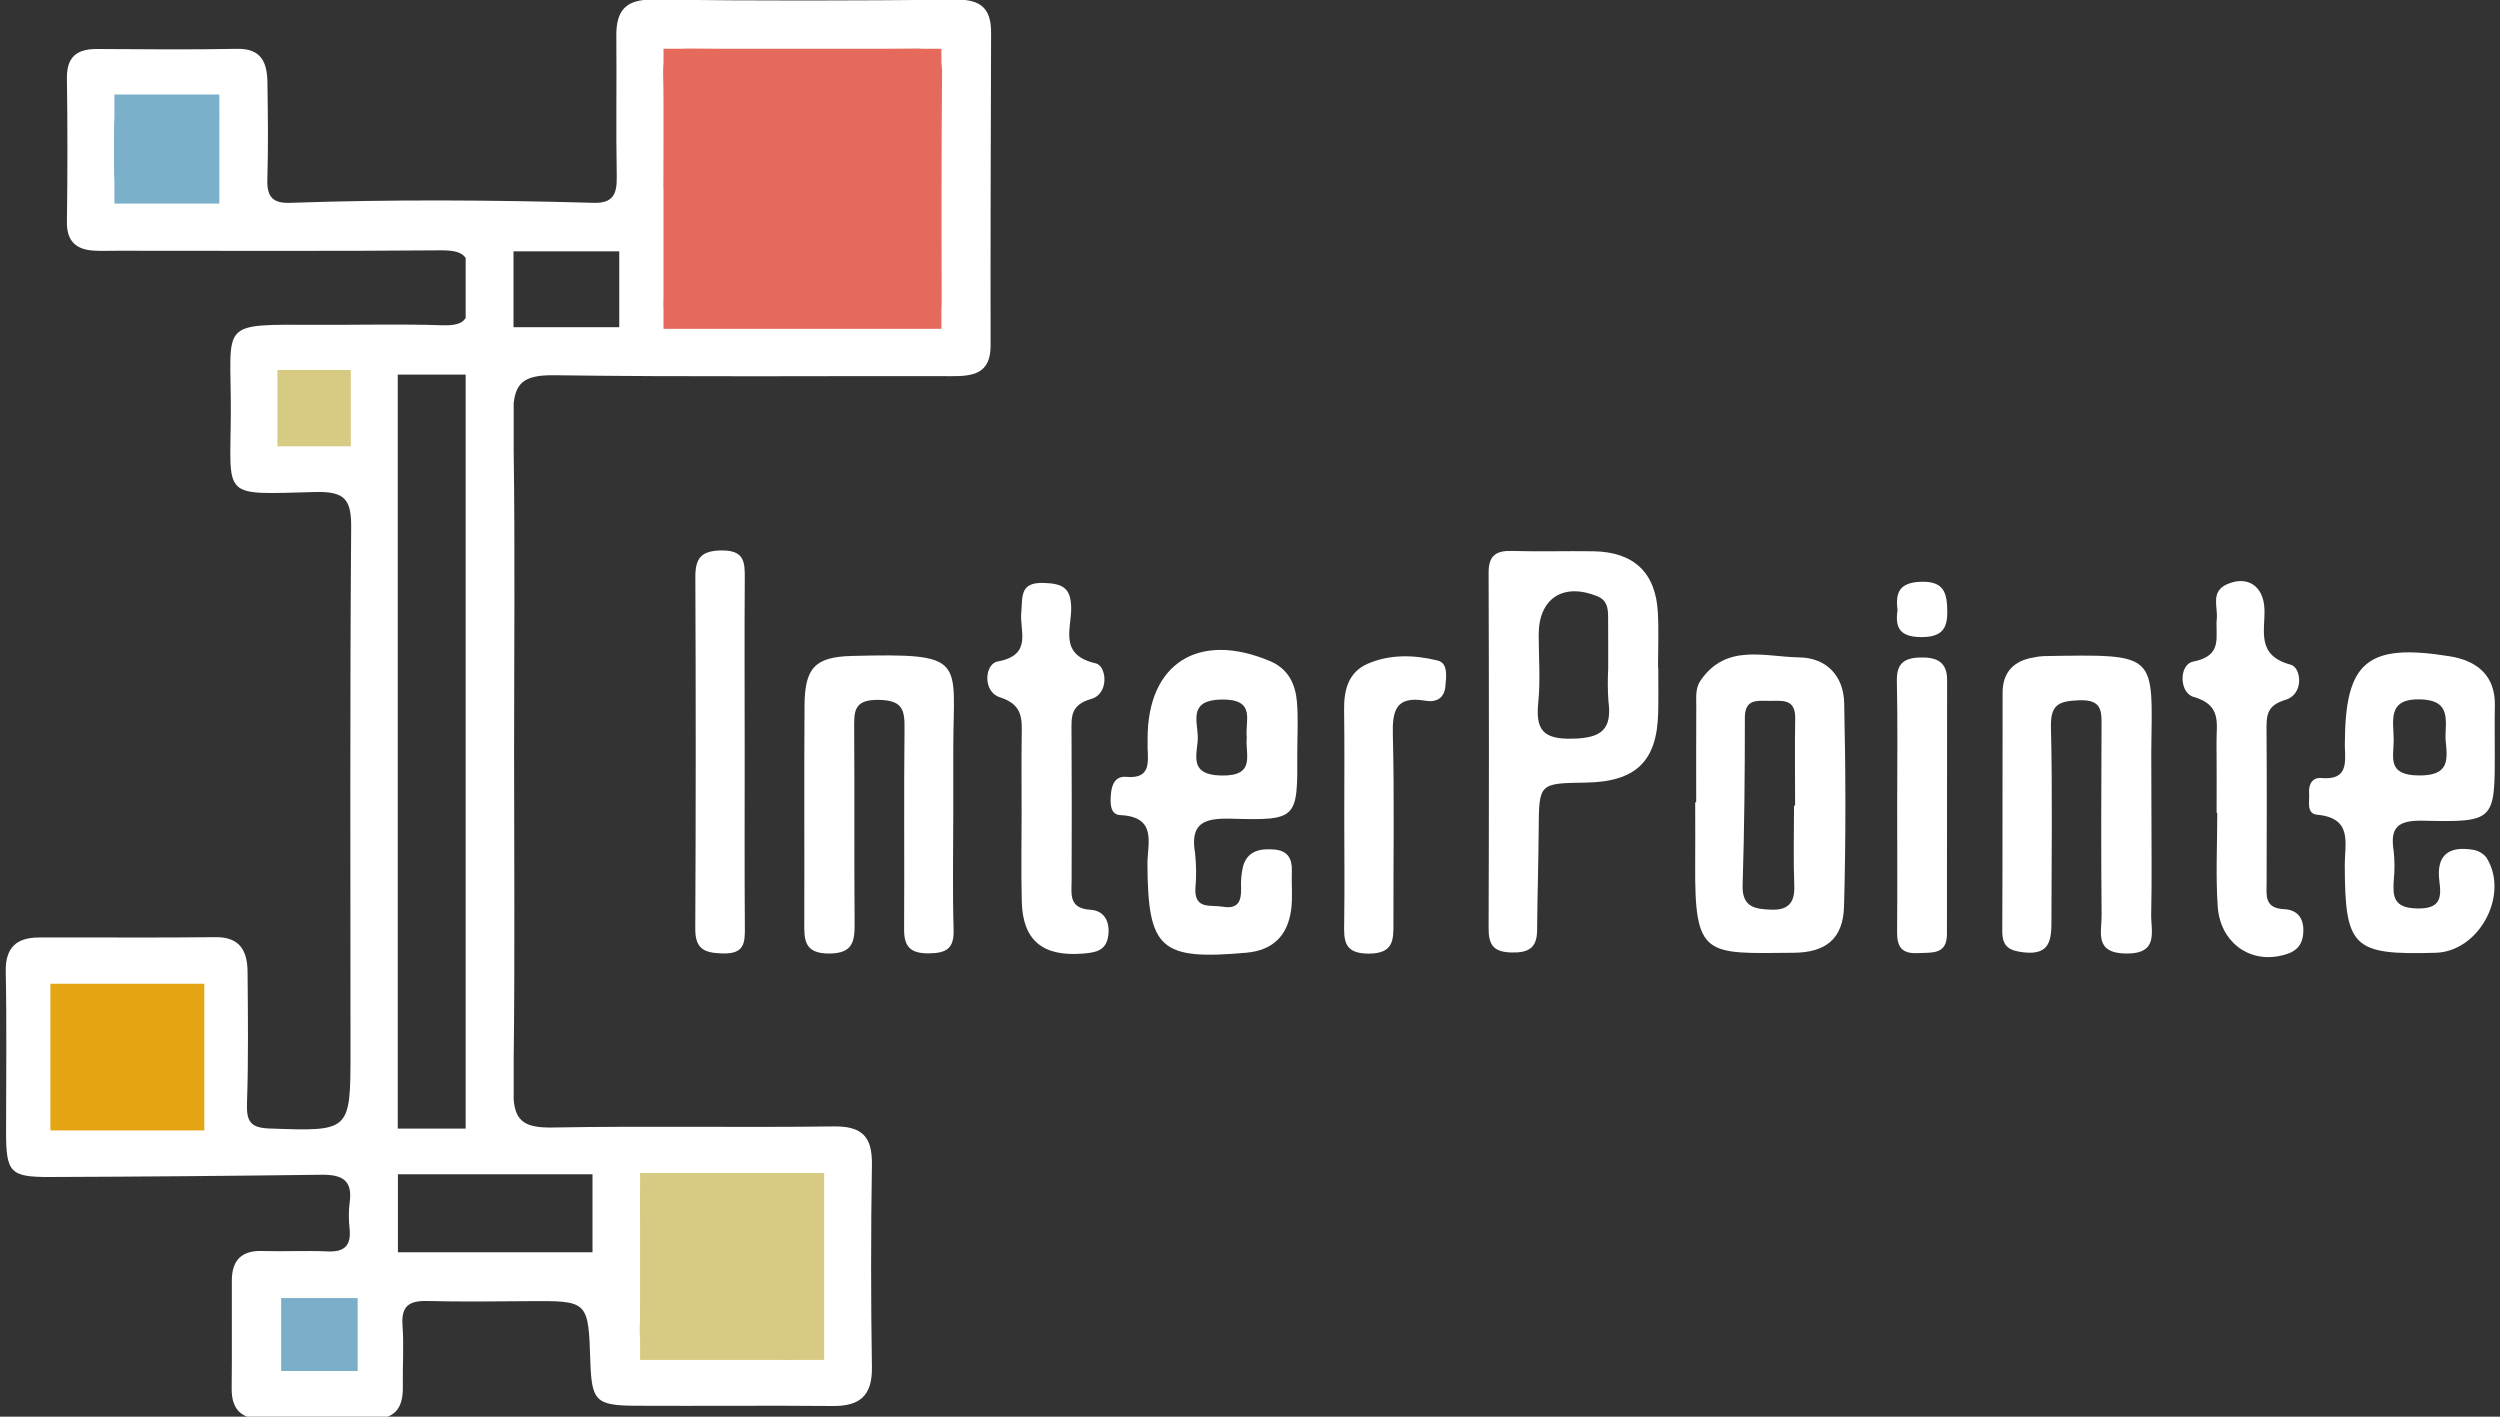 <?xml version="1.0" encoding="utf-8"?>
<!-- Generator: Adobe Illustrator 25.2.3, SVG Export Plug-In . SVG Version: 6.00 Build 0)  -->
<svg version="1.1" id="Layer_1" xmlns="http://www.w3.org/2000/svg" xmlns:xlink="http://www.w3.org/1999/xlink" x="0px" y="0px"
	 viewBox="0 0 300 170" style="enable-background:new 0 0 300 170;" xml:space="preserve">
<rect x="0" y="0" width="300" height="170" fill="#333333" stroke="none"/>
<style type="text/css">
	.st0{fill:#FFFFFF;}
	.st1{fill:#E56A5C;}
	.st2{fill:#DACE85;}
	.st3{fill:#E5A513;}
	.st4{fill:#7BB0CB;}
	.st5{fill:#7AAEC9;}
	.st6{fill:#D7CB84;}
</style>
<g id="Group_164_2_" transform="translate(806.999 505.002)">
	<g id="Group_157_2_" transform="translate(-806.999 -505.002)">
		<path id="Path_190_2_" class="st0" d="M114.86-0.04C102.7,0.08,90.54,0.11,78.38-0.05c-3.33-0.04-4.45,1.33-4.42,4.38
			c0.05,5.62-0.05,11.24,0.05,16.86c0.04,2.07-0.43,3.22-2.76,3.15c-12.15-0.34-24.29-0.42-36.44,0c-2.01,0.07-2.79-0.67-2.73-2.74
			c0.12-3.92,0.07-7.84,0.01-11.76c-0.04-2.32-0.72-4.03-3.62-3.98c-5.62,0.11-11.24,0.05-16.87,0.02C9.2,5.88,8,6.84,8.03,9.39
			c0.08,5.75,0.08,11.5,0,17.26C8,29,9.18,29.97,11.33,30.08c0.91,0.05,1.83,0.01,2.75,0.01c12.94,0,25.89,0.06,38.83-0.05
			c1.48-0.01,2.49,0.19,2.97,0.91v7.21c-0.45,0.74-1.44,0.92-2.87,0.87c-4.96-0.16-9.93-0.03-14.9-0.05
			C26.12,38.95,27.72,38.5,27.7,49.22c-0.02,10.78-1.41,10.1,10.2,9.82c3.59-0.08,4.27,0.99,4.24,4.35
			c-0.16,20.91-0.08,41.83-0.08,62.75c0,9.7,0,9.62-9.74,9.28c-2.36-0.08-2.75-0.95-2.68-3.08c0.18-5.22,0.11-10.45,0.07-15.68
			c-0.02-2.5-0.86-4.24-3.88-4.2c-7.06,0.09-14.12,0.01-21.18,0.04c-2.67,0.01-4.02,1.21-3.96,4.1c0.13,6.4,0.04,12.81,0.04,19.22
			c0,4.89,0.47,5.44,5.3,5.42c10.85-0.04,21.69-0.13,32.54-0.27c2.41-0.03,3.78,0.6,3.39,3.32c-0.13,1.04-0.13,2.09-0.01,3.13
			c0.21,2.02-0.58,2.85-2.65,2.75c-2.61-0.12-5.23,0.03-7.84-0.05c-2.49-0.08-3.63,1.14-3.64,3.52c-0.02,4.31,0.03,8.63-0.02,12.94
			c-0.03,2.67,1.26,3.75,3.86,3.71c4.31-0.07,8.63-0.08,12.94,0c2.71,0.05,3.78-1.26,3.74-3.82c-0.04-2.48,0.14-4.98-0.04-7.45
			c-0.17-2.32,0.83-2.95,2.96-2.9c4.04,0.1,8.07,0.05,12.11,0.02c7.23-0.06,7.23-0.07,7.47,7.23c0.16,4.78,0.65,5.3,5.55,5.32
			c7.85,0.04,15.69-0.04,23.54,0.03c3.24,0.03,4.75-1.23,4.7-4.64c-0.13-8.1-0.13-16.21,0-24.31c0.05-3.33-1.14-4.65-4.59-4.6
			c-11.24,0.15-22.49-0.07-33.73,0.13c-3.11,0.05-4.44-0.61-4.67-3.32v-4.69c0.15-12.31,0.05-24.63,0.05-36.95
			c0-12.13,0.12-24.25-0.05-36.38v-5.56c0.28-2.79,1.71-3.42,5.05-3.37c15.82,0.22,31.64,0.07,47.46,0.11
			c2.61,0.01,4.72-0.27,4.72-3.66c-0.02-12.55,0.02-25.09,0.06-37.64C118.92,1.1,117.76-0.06,114.86-0.04z M47.73,44.95h8.15v90.48
			h-8.15L47.73,44.95z M71.1,140.91v9.36H47.75v-9.36H71.1z M74.31,39.26H61.62v-9.1h12.69V39.26z"/>
		<path id="Path_191_2_" class="st1" d="M79.65,22.66c0-4.57,0.13-9.14-0.05-13.7c-0.1-2.48,0.84-3.13,3.17-3.11
			c9.01,0.1,18.01,0.1,27.02,0c2.31-0.03,3.29,0.6,3.26,3.05c-0.12,9-0.14,18.01-0.07,27.01c0.02,2.48-0.76,3.46-3.36,3.43
			c-8.87-0.12-17.75-0.1-26.63-0.01c-2.49,0.03-3.47-0.69-3.33-3.37c0.24-4.42,0.06-8.87,0.06-13.31L79.65,22.66z"/>
		<path id="Path_192_2_" class="st2" d="M98.43,152.83c-0.29,2.75,1.44,7.05-0.62,9.23c-2.09,2.21-6.41,0.38-9.75,0.6
			c-2.47,0.16-4.98-0.16-7.43,0.09c-2.86,0.3-3.99-0.52-3.86-3.57c0.22-5.21,0.11-10.44,0.04-15.65c-0.03-1.96,0.59-2.77,2.69-2.72
			c5.48,0.13,10.96,0.14,16.44,0c2.23-0.05,2.59,0.93,2.52,2.8C98.35,146.48,98.43,149.36,98.43,152.83z"/>
		<path id="Path_193_2_" class="st3" d="M23.88,126.81c0,8.56,0,8.56-8.55,8.56c-8.59,0-8.59,0-8.59-8.53c0-8.61,0-8.61,8.58-8.61
			C23.88,118.23,23.88,118.23,23.88,126.81z"/>
		<path id="Path_194_2_" class="st4" d="M19.62,24.08c-5.95,0.01-5.95,0.01-5.95-6.16c0-6.4,0-6.4,6.42-6.4
			c1.04,0.05,2.09,0.05,3.13-0.02c2.48-0.29,3.3,0.85,3.03,3.17c-0.06,0.91-0.06,1.83-0.02,2.74
			C26.23,24.07,26.23,24.07,19.62,24.08z"/>
		<rect id="Rectangle_132_2_" x="6.05" y="118.05" class="st3" width="18.47" height="17.6"/>
		<rect id="Rectangle_133_2_" x="33.74" y="155.77" class="st5" width="9.18" height="8.75"/>
		<rect id="Rectangle_134_2_" x="33.29" y="44.4" class="st6" width="8.81" height="9.16"/>
		<rect id="Rectangle_135_2_" x="13.73" y="11.34" class="st4" width="12.59" height="13.09"/>
		<rect id="Rectangle_136_2_" x="76.81" y="140.76" class="st6" width="22.09" height="22.43"/>
		<rect id="Rectangle_137_2_" x="79.62" y="5.85" class="st1" width="33.35" height="33.61"/>
	</g>
	<g id="Group_159_2_" transform="translate(-656.456 -384.749)">
		<path id="Path_195_2_" class="st0" d="M77.16-47.06c-0.27-2.13,0.25-3.29,2.81-3.38c2.86-0.1,3.13,1.46,3.16,3.55
			c0.03,2.14-0.71,3.1-3.15,3.09C77.41-43.83,76.85-44.94,77.16-47.06z"/>
		<g id="Group_158_2_" transform="translate(0 0)">
			<path id="Path_196_2_" class="st0" d="M-36.15-22.66c0,4.65-0.1,9.3,0.04,13.94c0.07,2.26-0.81,2.85-2.97,2.87
				c-2.25,0.02-2.99-0.83-2.97-2.94C-42-16.79-42.09-24.8-42-32.8c0.03-2.27-0.23-3.42-3.09-3.47c-3.07-0.05-2.96,1.45-2.95,3.54
				c0.05,7.75-0.01,15.5,0.05,23.24c0.02,2.19-0.18,3.66-3.08,3.66c-3.01,0-2.97-1.69-2.96-3.77C-54-18.25-54.06-26.9-54-35.55
				c0.03-4.55,1.22-5.88,5.72-5.99c13.94-0.35,12.14,0.38,12.13,11.13C-36.16-27.83-36.16-25.24-36.15-22.66z"/>
			<path id="Path_197_2_" class="st0" d="M107.63-22.61c0,4,0.06,8.01-0.03,12.01c-0.05,2.11,0.99,4.84-3.07,4.77
				c-3.79-0.06-2.86-2.6-2.88-4.59c-0.07-7.49-0.05-14.98-0.01-22.46c0.01-1.94,0.17-3.46-2.72-3.34c-2.44,0.1-3.41,0.53-3.35,3.21
				c0.19,7.74,0.07,15.49,0.06,23.24c0,2.2-0.11,4.17-3.32,3.8c-1.75-0.2-2.58-0.68-2.58-2.53c0.05-9.55,0.01-19.11,0.04-28.66
				c0.01-2.42,1.33-3.81,3.74-4.2c0.38-0.08,0.77-0.14,1.15-0.16c13.89-0.23,13.08-0.41,12.95,11.58
				C107.61-27.52,107.63-25.07,107.63-22.61z"/>
			<path id="Path_198_2_" class="st0" d="M-27.95-22.55c0-3.1-0.03-6.2,0.01-9.3c0.03-2.1,0.2-3.83-2.64-4.74
				c-2.07-0.67-1.8-4-0.26-4.28c4.27-0.78,2.62-3.69,2.85-5.9c0.18-1.81-0.25-3.63,2.69-3.53c2.26,0.07,3.28,0.57,3.3,3.04
				c0.02,2.45-1.5,5.59,2.94,6.61c1.33,0.3,1.64,3.64-0.51,4.26c-2.55,0.73-2.4,2.16-2.39,4c0.04,5.94,0.03,11.88,0.01,17.82
				c-0.01,1.66-0.35,3.32,2.26,3.49c1.66,0.1,2.36,1.42,2.14,3.1c-0.25,1.84-1.53,2.04-3.09,2.16c-4.78,0.38-7.19-1.59-7.29-6.28
				C-28.02-15.58-27.95-19.07-27.95-22.55z"/>
			<path id="Path_199_2_" class="st0" d="M115.45-22.71c0-2.84,0.02-5.68-0.01-8.52c-0.02-2.2,0.65-4.42-2.74-5.39
				c-1.77-0.5-1.77-3.9-0.07-4.24c3.67-0.71,2.63-3.04,2.84-5.15c0.14-1.42-0.76-3.22,1.18-4.11c2.48-1.13,4.44,0.18,4.54,2.94
				c0.1,2.62-1.03,5.56,3.15,6.69c1.29,0.35,1.62,3.55-0.63,4.22c-2.3,0.68-2.28,1.94-2.27,3.69c0.05,6.06,0.02,12.13,0.01,18.2
				c0,1.54-0.32,3.12,2.12,3.23c1.66,0.08,2.43,1.19,2.27,2.95c-0.16,1.8-1.34,2.36-2.83,2.66c-3.79,0.78-7.15-1.75-7.43-5.96
				c-0.25-3.73-0.05-7.48-0.05-11.22L115.45-22.71z"/>
			<path id="Path_200_2_" class="st0" d="M-61.18-29.9c0,6.97-0.03,13.94,0.02,20.9c0.02,1.87-0.04,3.22-2.6,3.16
				c-2.2-0.05-3.36-0.46-3.35-2.96c0.07-14.06,0.07-28.13,0.01-42.19c-0.01-2.22,0.64-3.18,3.12-3.21c2.76-0.03,2.83,1.37,2.81,3.39
				C-61.22-43.83-61.18-36.87-61.18-29.9z"/>
			<path id="Path_201_2_" class="st0" d="M10.77-22.31c0-4.26,0.04-8.52-0.02-12.78c-0.03-2.36,0.51-4.49,2.8-5.5
				c2.69-1.18,5.64-1.09,8.42-0.4c1.27,0.31,1.04,1.87,0.94,3.05c-0.13,1.54-1.15,1.99-2.43,1.77c-3.55-0.6-3.96,1.2-3.88,4.16
				c0.19,7.48,0.05,14.97,0.07,22.46c0.01,2.06,0.05,3.73-2.97,3.73c-3.01,0-2.98-1.6-2.94-3.71
				C10.82-13.79,10.77-18.05,10.77-22.31z"/>
			<path id="Path_202_2_" class="st0" d="M77.12-23.48c0-5.02,0.07-10.04-0.04-15.06c-0.04-2.02,0.79-2.74,2.71-2.81
				c1.98-0.07,3.32,0.45,3.32,2.68c0,10.17-0.01,20.33-0.02,30.5c0,2.53-1.83,2.2-3.53,2.29c-1.94,0.09-2.47-0.81-2.45-2.54
				C77.15-13.44,77.12-18.46,77.12-23.48z"/>
			<path id="Path_203_2_" class="st0" d="M48.45-40.17h-0.03c0-2.2,0.1-4.4-0.02-6.59c-0.25-4.77-2.88-7.26-7.72-7.34
				c-3.26-0.05-6.52,0.06-9.77-0.04c-1.97-0.06-2.83,0.58-2.82,2.64c0.05,14.21,0.05,28.42,0,42.63c0,1.87,0.48,2.83,2.61,2.91
				c2.1,0.08,3.2-0.46,3.21-2.67c0.03-4,0.16-8,0.19-12c0.04-5.63,0.01-5.63,5.63-5.71c6.03-0.09,8.58-2.54,8.71-8.42
				C48.48-36.55,48.45-38.36,48.45-40.17z M38.19-31.61c-3.64,0.09-4.46-1.11-4.14-4.36c0.27-2.69,0.05-5.42,0.05-8.13
				c0-4.35,2.95-6.26,7.02-4.61c1.24,0.5,1.3,1.49,1.31,2.53c0.02,2.07,0.01,4.13,0.01,6.2c-0.07,1.29-0.06,2.58,0.03,3.87
				C42.9-32.79,41.73-31.69,38.19-31.61z"/>
			<path id="Path_204_2_" class="st0" d="M140.18-21.77c8.65,0.2,8.66,0.04,8.65-8.35c0-1.81-0.03-3.61,0.01-5.42
				c0.09-3.7-2.2-5.44-5.42-5.96c-9.93-1.6-12.55,0.65-12.58,10.5c0,0.13,0,0.26,0,0.38c0.08,1.99,0.3,4.01-2.81,3.73
				c-1.09-0.1-1.57,0.77-1.48,1.83c0.08,0.97-0.39,2.45,1,2.58c4.28,0.4,3.27,3.48,3.28,6.01c0.03,9.94,0.95,10.84,10.92,10.55
				c5.23-0.16,8.88-7,6.07-11.44c-0.4-0.49-0.97-0.82-1.6-0.92c-3-0.49-4.45,0.7-4.03,3.83c0.27,2.02,0.05,3.29-2.73,3.21
				c-2.78-0.07-2.88-1.42-2.75-3.41c0.12-1.16,0.11-2.32-0.01-3.48C136.25-20.92,137.14-21.83,140.18-21.77z M136.7-31.4
				c0.01-2.29-0.88-5.06,3.24-4.93c3.83,0.12,2.89,2.74,2.99,4.87c0.24,2.43,0.48,4.32-3.29,4.26
				C135.9-27.25,136.69-29.37,136.7-31.4L136.7-31.4z"/>
			<path id="Path_205_2_" class="st0" d="M-2.83-22.01c7.99,0.22,8,0.06,7.96-7.84c0-2.06,0.13-4.13-0.04-6.18
				c-0.18-2.13-1.03-3.96-3.23-4.89c-8.55-3.61-14.69,0.25-14.69,9.27c0,0.38-0.01,0.77,0,1.16c0.07,1.83,0.33,3.72-2.57,3.46
				c-1.32-0.12-1.74,0.95-1.83,2.05c-0.09,1.03-0.14,2.48,1.12,2.54c4.49,0.21,3.25,3.43,3.26,5.88
				C-12.79-6.34-11.31-5.01-0.96-5.93c3.22-0.29,4.93-2.1,5.35-5.12c0.21-1.51,0.03-3.08,0.09-4.62c0.06-1.51-0.47-2.51-2.11-2.64
				c-1.67-0.14-3.2,0.14-3.74,1.99c-0.21,0.87-0.29,1.77-0.24,2.67c0.04,1.56-0.38,2.52-2.22,2.2c-1.42-0.24-3.35,0.38-3.27-2.14
				c0.13-1.41,0.12-2.84-0.03-4.25C-7.75-21.43-6.13-22.1-2.83-22.01z M-3.95-36.31c4.21-0.06,2.78,2.57,3.02,4.56
				c-0.22,2,1.17,4.63-3.02,4.56c-4.26-0.07-2.77-2.82-2.86-4.76S-7.84-36.25-3.95-36.31L-3.95-36.31z"/>
			<path id="Path_206_2_" class="st0" d="M70.76-35.88c-0.07-3.2-2.04-5.44-5.43-5.49c-4.11-0.06-8.72-1.71-11.8,2.77
				c-0.64,0.93-0.52,1.97-0.52,3c-0.02,3.87-0.01,7.74-0.01,11.62h-0.12c0,2.45,0.02,4.91,0,7.36c-0.09,11.32,1.21,10.79,11.8,10.7
				c3.88-0.03,5.95-1.68,6.06-5.55C70.97-19.61,70.94-27.75,70.76-35.88z M64.87-23.58h-0.13c0,3.22-0.09,6.45,0.03,9.67
				c0.08,2.02-0.79,2.88-2.71,2.82c-1.9-0.07-3.58-0.23-3.49-2.93c0.21-6.69,0.27-13.4,0.27-20.1c0-2.23,1.38-2.05,2.85-2.03
				c1.54,0.02,3.24-0.36,3.19,2.12C64.82-30.55,64.87-27.06,64.87-23.58z"/>
		</g>
	</g>
</g>
</svg>
